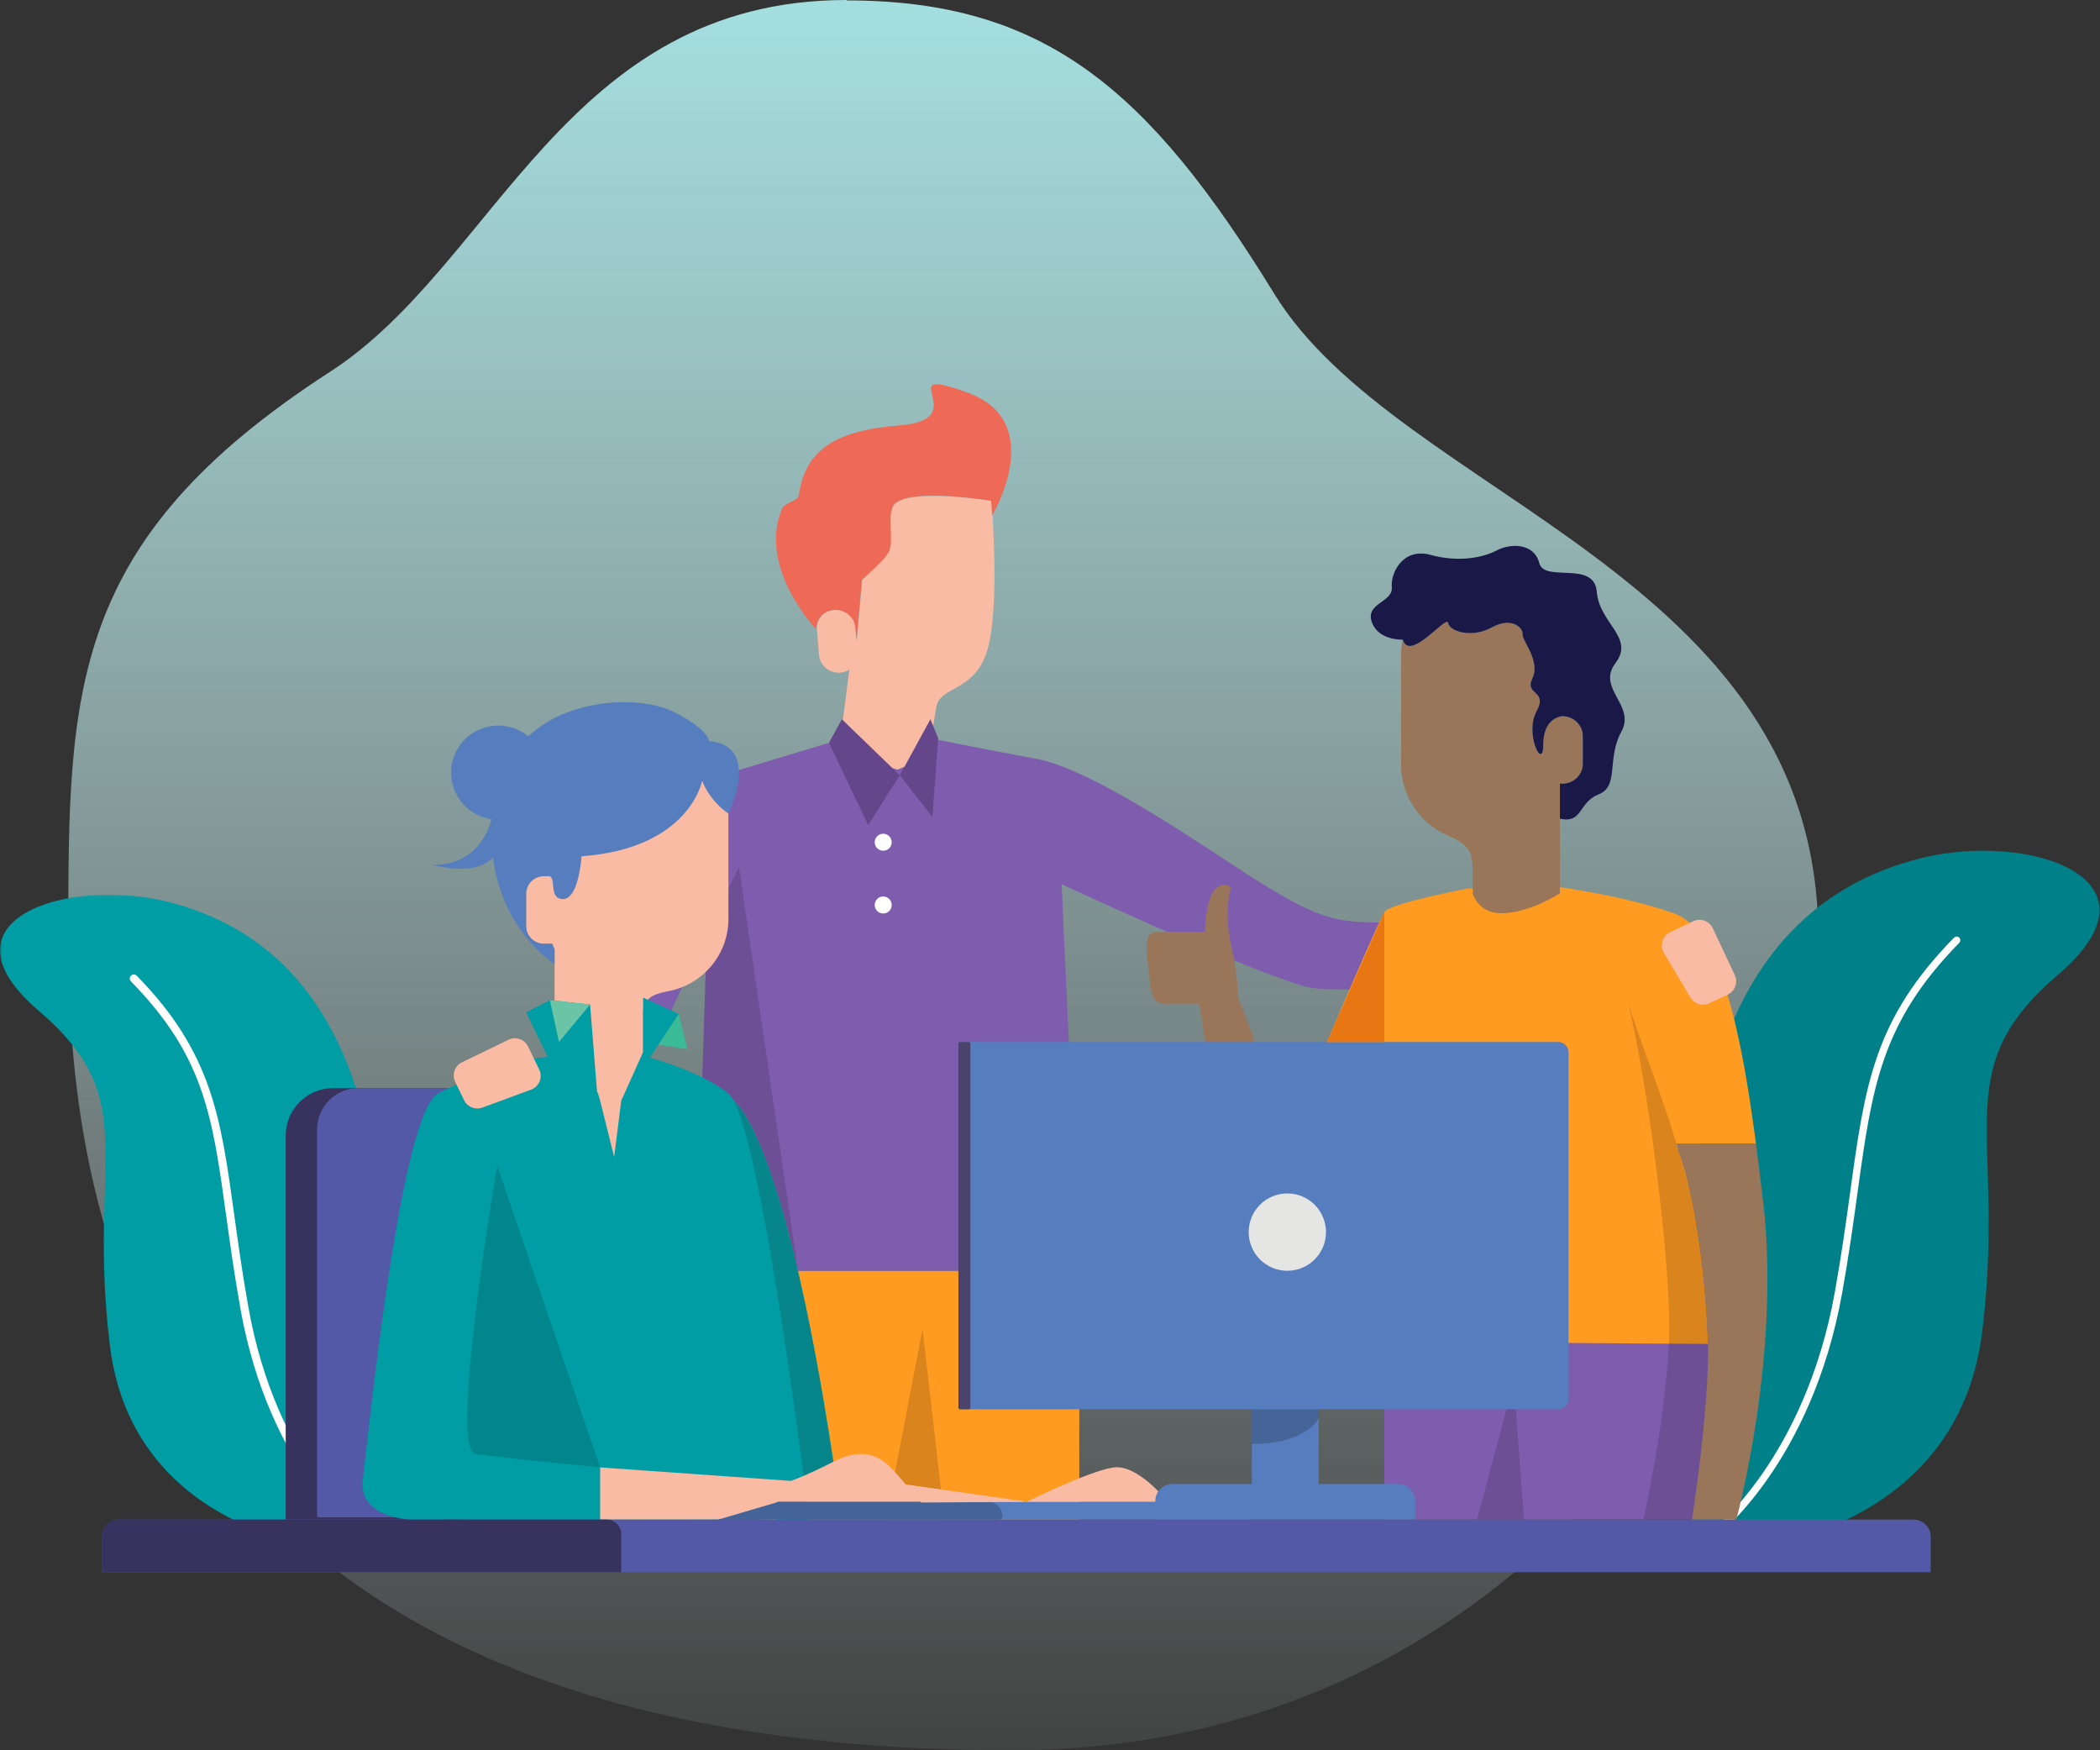 <svg xmlns="http://www.w3.org/2000/svg" xmlns:xlink="http://www.w3.org/1999/xlink" width="492px" height="410px" viewBox="0 0 492 410"><rect x="0" y="0" width="492" height="410" fill="#333333" stroke="none"/><title>EA69E6BF-5D62-4532-9F3D-416D92CDCFE0</title><desc>Created with sketchtool.</desc><defs><linearGradient x1="50%" y1="-2.48949813e-15%" x2="50%" y2="100%" id="linearGradient-1"><stop stop-color="#A4E0E0" offset="0%"></stop><stop stop-color="#E4F1F1" stop-opacity="0.078" offset="100%"></stop></linearGradient><polygon id="path-2" points="0 0.082 90.771 0.082 90.771 153.211 0 153.211"></polygon></defs><g id="--FINAL-Page-Designs" stroke="none" stroke-width="1" fill="none" fill-rule="evenodd"><g id="Services" transform="translate(-164, -3244)"><g id="Group-53" transform="translate(-83, 726)"><g id="Group-34" transform="translate(202, 2518)"><g id="Group-33"><g id="legal-illustration" transform="translate(45, 0)"><path d="M198.373,0.097 C244.788,0.097 269.156,20.979 298.552,68.833 C327.948,116.687 426,134.282 426,219.55 C426,304.624 358.021,410 237.052,410 C27.604,410 16,276.975 16,219.55 C16,161.834 16,126.741 77.307,87.104 C116.276,61.969 132.425,0 198.373,0 L198.373,0.097 Z" id="Path" fill="url(#linearGradient-1)" fill-rule="nonzero"></path><g id="Object" transform="translate(0, 90)"><path d="M115.743,98.791 C115.743,98.791 114.958,112.61 101.325,112.61 C101.325,112.61 122.693,118.757 115.743,98.791" id="Fill-1" fill="#567DBE"></path><path d="M409.394,272.702 C409.394,272.702 458.645,268.86 464.399,221.983 C470.153,175.107 455.735,160.896 482.172,138.327 C508.608,115.756 475.314,104.847 450.32,110.962 C425.326,117.078 405.596,135.442 398.938,173.873 C392.281,212.303 408.834,239.854 395.003,268.977 L409.394,272.702 Z" id="Fill-3" fill="#008189"></path><path d="M401.591,270.104 C401.331,270.104 401.075,269.986 400.906,269.764 C400.619,269.386 400.693,268.847 401.07,268.56 C401.288,268.395 422.917,251.564 429.889,212.618 C431.454,203.873 432.531,196.067 433.482,189.18 C436.96,163.986 439.059,148.779 457.801,129.647 C458.134,129.31 458.677,129.303 459.017,129.635 C459.356,129.967 459.361,130.512 459.029,130.851 C440.684,149.577 438.614,164.572 435.185,189.415 C434.232,196.319 433.151,204.143 431.581,212.92 C424.483,252.571 402.332,269.761 402.109,269.929 C401.954,270.047 401.771,270.104 401.591,270.104" id="Fill-5" fill="#FFFFFF"></path><g id="Group-9" transform="translate(0, 119.491)"><mask id="mask-3" fill="white"><use xlink:href="#path-2"></use></mask><g id="Clip-8"></g><path d="M77.286,153.211 C77.286,153.211 31.137,149.61 25.745,105.686 C20.353,61.761 33.863,48.446 9.092,27.297 C-15.68,6.148 15.518,-4.075 38.937,1.656 C62.357,7.386 80.846,24.594 87.084,60.604 C93.322,96.615 77.811,122.432 90.771,149.72 L77.286,153.211 Z" id="Fill-7" fill="#009DA5" mask="url(#mask-3)"></path></g><path d="M84.598,270.411 C84.399,270.411 84.197,270.348 84.026,270.219 C83.816,270.06 63.017,253.919 56.356,216.709 C54.884,208.482 53.871,201.15 52.978,194.68 C49.769,171.431 47.832,157.397 30.676,139.884 C30.309,139.509 30.315,138.908 30.689,138.541 C31.065,138.176 31.665,138.182 32.03,138.555 C49.625,156.517 51.707,171.596 54.858,194.42 C55.748,200.873 56.757,208.185 58.223,216.376 C64.755,252.863 84.968,268.552 85.172,268.707 C85.589,269.023 85.672,269.618 85.355,270.036 C85.168,270.281 84.885,270.411 84.598,270.411" id="Fill-10" fill="#FFFFFF"></path><polygon id="Fill-12" fill="#FF9B21" points="167.785 266.106 252.863 266.106 252.863 207.677 167.785 207.677"></polygon><polygon id="Fill-14" fill-opacity="0.15" fill="#000000" points="216.142 221.322 205.611 276.106 222.419 276.2"></polygon><path d="M127.277,94.172 C126.518,96.666 124.963,98.705 122.962,100.071 C120.307,101.901 116.864,102.546 113.536,101.541 C112.834,101.332 112.179,101.057 111.553,100.725 L111.553,100.716 C106.982,98.316 104.611,92.93 106.157,87.799 C107.921,81.966 114.076,78.666 119.908,80.43 C121.369,80.866 122.668,81.578 123.768,82.497 C125.248,83.73 126.376,85.324 127.04,87.097 C127.865,89.288 128.008,91.753 127.277,94.172" id="Fill-15" fill="#567DBE"></path><path d="M327.849,125.997 L323.477,141.314 C323.477,141.314 316.582,142.243 308.075,141.513 C307.487,141.465 306.71,141.304 305.752,141.057 C305.591,141.01 305.411,140.963 305.23,140.915 C304.937,140.83 304.633,140.744 304.32,140.65 C289.857,136.278 248.726,117.139 248.726,117.139 L252.861,207.681 L163.088,207.681 L165.62,128.539 L152.239,157.739 L146.956,207.681 L145.543,207.681 L146.956,98.295 L184.986,86.791 L184.995,86.791 L194.963,83.785 L197.239,83.093 L217.989,82.932 C217.989,82.932 228.953,85.208 242.808,87.759 C256.664,90.31 283.465,109.344 294.438,116.21 C309.868,125.874 313.633,126.367 327.849,125.997" id="Fill-16" fill="#7F5DAE"></path><polygon id="Fill-17" fill="#000000" opacity="0.15" points="165.62 128.539 173.133 113.049 186.943 207.681 163.088 207.681"></polygon><path d="M210.293,90.277 L196.429,86.681 L198.993,66.867 C198.35,67.265 197.593,67.53 196.788,67.578 C194.271,67.696 192.086,65.864 191.881,63.444 L191.392,57.463 C191.186,55.043 193.064,53 195.586,52.864 C198.103,52.747 200.283,54.597 200.493,56.998 L200.735,59.998 L202.031,45.794 L208.399,39.171 C208.399,39.171 207.596,29.88 209.737,27.995 C213.846,24.377 232.31,27.305 232.31,27.305 C232.31,27.305 232.407,28.615 232.54,30.75 C232.982,37.779 233.636,53.732 231.492,61.695 C230.106,66.846 227.471,68.99 225.026,70.513 C225.026,70.513 224.74,70.701 224.238,70.973 C222.005,72.268 219.785,73.149 219.383,75.557 C218.076,83.402 217.274,87.388 217.274,87.388 L210.293,90.277 Z" id="Fill-18" fill="#F9BBA4"></path><path d="M232.443,30.748 C232.315,28.614 232.218,27.299 232.218,27.299 C232.218,27.299 213.544,24.177 209.634,27.996 C207.6,29.983 209.515,36.623 208.308,39.164 C207.33,41.222 201.932,45.798 201.932,45.798 L200.64,60.006 L200.395,57.005 C200.193,54.588 198.008,52.736 195.49,52.869 C192.971,53.002 191.091,55.049 191.293,57.466 C191.293,57.466 177.365,43.015 183.256,29.063 C183.812,27.746 186.951,27.395 187.152,26.016 C188.672,15.58 195.303,10.869 210.84,9.637 C228.779,8.215 207.831,-4.894 226.72,1.982 C245.609,8.857 232.443,30.748 232.443,30.748" id="Fill-19" fill="#EF6A56"></path><path d="M124.09,272.127 L66.936,272.127 L66.936,176.012 C66.936,169.871 71.914,164.893 78.054,164.893 L124.09,164.893 L124.09,272.127 Z" id="Fill-23" fill="#37325E"></path><path d="M120.525,265.439 L74.294,265.439 L74.294,174.576 C74.294,169.229 78.629,164.893 83.977,164.893 L120.525,164.893 L120.525,265.439 Z" id="Fill-24" fill="#5359A6"></path><polygon id="Fill-25" fill="#F9BBA4" points="240.529 261.801 212.117 257.749 215.827 261.962"></polygon><path d="M171.886,167.834 C171.886,167.834 183.569,174.982 195.253,252.403 L195.253,258.354 L181.641,257.629 L171.886,167.834 Z" id="Fill-26" fill="#3BBA96"></path><path d="M171.886,167.834 C171.886,167.834 183.569,174.982 195.253,252.403 L195.253,258.354 L181.641,257.629 L171.886,167.834 Z" id="Fill-27" fill="#008189" opacity="0.9"></path><path d="M170.658,98.347 L170.658,125.256 C170.658,127.326 170.279,129.339 169.608,131.192 C168.923,133.029 167.931,134.736 166.692,136.238 C166.692,136.238 166.487,136.486 166.122,136.88 C163.614,139.607 160.245,141.532 156.424,142.203 C156.35,142.218 156.292,142.232 156.234,142.247 C154.382,142.582 153.113,143.078 152.282,143.734 L152.267,143.734 C151.202,144.58 150.808,145.645 150.677,146.885 L150.677,162.316 C150.677,162.316 150.721,162.33 150.823,162.359 C151.042,162.447 151.509,162.607 152.18,162.826 L146.812,170.935 C146.666,170.964 145.543,172.831 145.543,172.831 L143.895,186.059 L140.599,172.831 C140.599,172.831 140.118,170.818 139.884,170.76 C139.082,170.629 138.295,170.468 137.522,170.25 L128.756,162.914 C129.515,162.622 129.923,162.476 129.923,162.476 L129.923,132.373 C129.777,132.096 129.66,131.804 129.544,131.498 C129.486,131.367 129.427,131.206 129.369,131.06 C129.354,131.06 129.325,131.075 129.296,131.075 L127.4,131.075 C125.11,131.075 123.258,129.208 123.258,126.918 L123.258,119.392 C123.258,117.088 125.11,115.236 127.4,115.236 L128.348,115.236 L128.348,98.347 C128.348,88.823 136.063,81.107 145.587,81.107 L153.419,81.107 C162.943,81.107 170.658,88.823 170.658,98.347" id="Fill-28" fill="#F9BBA4"></path><polygon id="Fill-29" fill="#7F5DAE" points="324.328 207.677 324.328 265.962 396.401 265.962 403.572 248.227 403.572 201.478"></polygon><polygon id="Fill-30" fill="#567DBE" points="181.641 265.962 292.667 265.962 292.667 261.796 181.641 261.796"></polygon><polygon id="Fill-32" fill-opacity="0.15" fill="#000000" points="357.047 265.959 354.66 233.72 346.04 265.962"></polygon><polygon id="Fill-33" fill="#567DBE" points="293.275 261.796 308.954 261.796 308.954 234.658 293.275 234.658"></polygon><path d="M240.529,261.801 C240.529,261.801 254.956,254.658 260.787,253.76 C266.617,252.863 273.569,261.801 273.569,261.801 L240.529,261.801 Z" id="Fill-34" fill="#F9BBA4"></path><path d="M189.643,266.581 L104.431,265.958 C104.431,265.958 83.557,268.566 85.018,256.532 C86.384,245.256 92.965,179.751 101.017,167.802 L101.017,167.792 C101.557,166.996 102.089,166.436 102.639,166.152 C107.285,163.705 111.459,161.94 115.053,160.689 C119.311,159.19 122.763,158.394 125.257,157.957 C126.547,157.749 127.581,157.626 128.34,157.559 L123.256,147.146 L128.833,144.291 L138.25,145.306 L139.881,165.763 C140.118,165.82 140.602,167.83 140.602,167.83 L143.893,181.06 L145.543,167.83 L146.378,165.99 L150.674,156.44 L150.674,143.694 L159.039,147.516 L152.239,157.739 C153.585,158.128 155.7,158.773 158.119,159.655 C162.206,161.144 167.147,163.344 170.656,166.152 C178.243,172.24 189.643,266.581 189.643,266.581" id="Fill-35" fill="#009DA5"></path><polygon id="Fill-36" fill="#3BBA96" points="159.034 147.514 161.04 155.76 154.241 154.734"></polygon><path d="M170.656,100.564 C166.066,97.454 164.501,92.892 164.501,92.892 C164.501,92.892 161.589,108.758 136.249,110.579 C136.249,110.579 135.784,117.986 133.309,120.062 C132.901,120.404 132.446,120.603 131.924,120.603 C128.235,120.603 130.654,114.998 128.349,115.236 L127.401,115.236 C125.106,115.236 123.256,117.085 123.256,119.389 L123.256,126.92 C123.256,129.205 125.106,131.073 127.401,131.073 L129.298,131.073 C129.326,131.073 129.354,131.064 129.373,131.064 C129.43,131.206 129.487,131.367 129.544,131.5 C129.658,131.804 129.781,132.098 129.923,132.372 L129.923,135.92 C112.54,122.984 112.483,99.91 119.652,87.609 C127.752,73.754 148.654,72.302 157.635,76.674 C165.933,80.714 166.151,83.598 166.151,83.598 C178.546,84.698 170.656,100.564 170.656,100.564" id="Fill-38" fill="#567DBE"></path><path d="M215.827,261.801 L204.247,261.801 L182.414,261.801 C181.99,261.801 181.64,262.151 181.64,262.574 L181.64,265.184 C181.64,265.549 181.903,265.856 182.238,265.943 L140.599,265.962 L140.599,253.735 L185.287,256.9 C185.287,256.9 188.874,255.69 195.248,252.408 C201.636,249.126 205.924,250.585 209.468,254.596 C213.027,258.607 215.827,261.801 215.827,261.801" id="Fill-39" fill="#F9BBA4"></path><path d="M299.048,167.314 L290.006,143.39 C290.006,143.39 290.178,139.043 288.401,131.237 C286.624,123.431 288.401,117.789 288.401,117.789 C288.401,117.789 285.928,116.089 284.15,119.026 C282.373,121.963 282.296,128.3 282.296,128.3 C282.296,128.3 274.181,128.223 271.09,128.3 C267.998,128.377 268.462,131.701 269.08,137.033 C269.698,142.366 269.544,145.225 273.33,145.148 C277.077,145.072 280.892,145.146 280.974,145.148 L284.92,169.574 L299.048,167.314 Z" id="Fill-40" fill="#997659"></path><polygon id="Fill-41" fill="#64478B" points="217.993 78.48 210.81 91.606 218.449 101.392 219.804 82.933"></polygon><polygon id="Fill-42" fill="#6CC4A7" points="128.832 144.294 130.958 154.078 138.251 145.305"></polygon><path d="M331.557,261.605 L331.557,265.959 L270.672,265.959 L270.672,261.605 C270.672,259.415 272.455,257.631 274.645,257.631 L327.584,257.631 C329.774,257.631 331.557,259.415 331.557,261.605" id="Fill-43" fill="#567DBE"></path><path d="M411.4,177.9 C408.111,152.892 403.272,127.85 392.147,123.936 C379.021,119.317 361.616,117.3 361.616,117.3 L343.714,118.163 C343.714,118.163 325.422,121.626 324.328,123.692 C320.615,130.707 302.694,173.524 302.694,173.524 L327.732,224.328 L400.169,224.814 C400.169,224.814 399.44,195.158 392.634,177.9 L411.4,177.9 Z" id="Fill-44" fill="#FF9B21"></path><path d="M406.792,265.959 L396.398,265.959 C396.398,265.959 400.409,240.618 400.172,224.818 C400.172,224.818 399.689,205.244 395.857,188.637 C395.136,185.499 394.283,182.464 393.297,179.685 C393.126,179.097 392.945,178.499 392.765,177.902 L411.401,177.902 C411.989,182.397 412.529,186.893 413.051,191.265 C417.366,227.369 406.792,265.959 406.792,265.959" id="Fill-45" fill="#997659"></path><path d="M393.296,179.685 C393.088,179.078 392.86,178.48 392.632,177.902 L392.765,177.902 C392.946,178.499 393.126,179.097 393.296,179.685" id="Fill-46" fill="#F9BBA4"></path><path d="M365.065,240.128 L224.993,240.128 C224.745,240.128 224.544,239.927 224.544,239.679 L224.544,154.526 C224.544,154.279 224.745,154.078 224.993,154.078 L365.065,154.078 C366.396,154.078 367.475,155.156 367.475,156.487 L367.475,237.719 C367.475,239.049 366.396,240.128 365.065,240.128" id="Fill-47" fill="#567DBE"></path><polygon id="Fill-48" fill="#446498" points="182.414 261.801 167.785 266.106 182.238 265.943"></polygon><path d="M226.929,240.128 L224.954,240.128 C224.728,240.128 224.544,239.944 224.544,239.718 L224.544,154.488 C224.544,154.261 224.728,154.078 224.954,154.078 L226.929,154.078 C227.156,154.078 227.339,154.261 227.339,154.488 L227.339,239.718 C227.339,239.944 227.156,240.128 226.929,240.128" id="Fill-49" fill="#4A436C"></path><path d="M310.662,198.618 C310.662,203.621 306.606,207.677 301.603,207.677 C296.601,207.677 292.545,203.621 292.545,198.618 C292.545,193.616 296.601,189.56 301.603,189.56 C306.606,189.56 310.662,193.616 310.662,198.618" id="Fill-50" fill="#E5E5E4"></path><path d="M234.875,265.184 C234.875,265.608 234.525,265.958 234.102,265.958 L185.287,265.958 L182.253,265.943 L182.239,265.943 C181.903,265.856 181.641,265.549 181.641,265.184 L181.641,262.574 C181.641,262.151 181.991,261.801 182.414,261.801 L231.491,261.801 C233.358,261.801 234.875,263.318 234.875,265.184" id="Fill-51" fill="#446498"></path><path d="M124.418,165.245 L113.017,169.452 C111.354,170.066 109.497,169.318 108.724,167.723 L106.648,163.438 C105.818,161.726 106.533,159.666 108.245,158.836 L119.128,153.561 C120.841,152.731 122.901,153.446 123.731,155.158 L126.325,160.51 C127.213,162.342 126.328,164.54 124.418,165.245" id="Fill-53" fill="#F9BBA4"></path><polygon id="Fill-56" fill="#64478B" points="197.239 78.48 210.81 91.606 203.396 103.274 194.214 84.008"></polygon><path d="M140.599,253.735 C140.599,253.735 117.803,251.507 111.402,250.6 C105,249.694 116.487,183.071 116.487,183.071 L140.599,253.735 Z" id="Fill-57" fill="#000000" opacity="0.15"></path><path d="M308.953,242.186 C308.953,242.186 306.179,248.262 293.275,248.228 L293.275,240.128 L308.953,240.128 L308.953,242.186 Z" id="Fill-61" fill-opacity="0.2" fill="#000000"></path><path d="M396.398,265.959 L385.008,265.959 C385.008,265.959 390.053,243.833 391.011,224.751 C391.826,208.401 386.316,164.966 381.489,145.117 C384.097,153.415 389.503,166.891 392.765,177.902 C392.946,178.499 393.126,179.097 393.296,179.685 C394.283,183.033 395.155,186.086 395.857,188.637 C399.688,205.244 400.172,224.818 400.172,224.818 C400.409,240.618 396.398,265.959 396.398,265.959" id="Fill-63" fill="#000000" opacity="0.15"></path><polygon id="Fill-64" fill="#E87613" points="324.328 123.693 324.328 154.078 310.908 154.078"></polygon><path d="M389.831,133.213 L396.046,143.657 C396.953,145.18 398.866,145.766 400.471,145.013 L404.781,142.989 C406.503,142.181 407.243,140.129 406.434,138.407 L401.293,127.459 C400.485,125.737 398.433,124.996 396.711,125.805 L391.327,128.334 C389.485,129.199 388.79,131.464 389.831,133.213" id="Fill-68" fill="#F9BBA4"></path><path d="M208.913,107.293 C208.913,108.392 208.023,109.283 206.924,109.283 C205.825,109.283 204.935,108.392 204.935,107.293 C204.935,106.195 205.825,105.304 206.924,105.304 C208.023,105.304 208.913,106.195 208.913,107.293" id="Fill-69" fill="#FFFFFF"></path><path d="M208.913,121.993 C208.913,123.091 208.023,123.982 206.924,123.982 C205.825,123.982 204.935,123.091 204.935,121.993 C204.935,120.894 205.825,120.003 206.924,120.003 C208.023,120.003 208.913,120.894 208.913,121.993" id="Fill-70" fill="#FFFFFF"></path><line x1="23.939" y1="265.962" x2="145.543" y2="265.962" id="Fill-72" fill="#000000"></line><path d="M452.342,278.291 L23.939,278.291 L23.939,269.751 C23.939,267.659 25.635,265.962 27.728,265.962 L448.323,265.962 C450.543,265.962 452.342,267.762 452.342,269.981 L452.342,278.291 Z" id="Fill-73" fill="#5359A6"></path><path d="M145.543,278.291 L23.939,278.291 L23.939,269.676 C23.939,267.625 25.601,265.962 27.653,265.962 L142.149,265.962 C144.023,265.962 145.543,267.482 145.543,269.356 L145.543,278.291 Z" id="Fill-74" fill="#37325E"></path><polygon id="Fill-75" fill="#F9BBA4" points="240.529 261.801 212.117 257.749 215.827 261.962"></polygon><path d="M370.821,88.947 C370.821,91.489 368.667,93.571 366.037,93.571 C365.83,93.571 365.644,93.551 365.478,93.531 L365.478,119.243 C365.478,119.243 358.375,123.927 351.687,123.927 C346.22,123.927 345.019,119.243 345.019,119.243 C345.019,119.243 345.081,119.273 345.019,115.189 L345.019,114.969 C344.936,111.146 345.392,108.524 340.132,106.142 C340.09,106.142 340.07,106.122 340.008,106.101 C339.904,106.061 339.821,106.022 339.718,105.981 C339.697,105.961 339.676,105.961 339.676,105.961 C337.44,105.02 335.431,103.7 333.733,102.058 C333.091,101.458 332.76,101.057 332.76,101.057 L332.801,101.037 C329.964,97.834 328.246,93.711 328.246,89.207 L328.246,63.606 C328.246,62.325 328.39,61.063 328.639,59.843 C330.213,65.027 338.247,54.838 339.179,55.719 C339.221,55.779 339.241,55.839 339.262,55.899 C339.552,57.861 344.688,59.602 349.554,56.96 C354.379,54.338 356.946,57.26 356.719,58.622 C356.532,60.003 360.964,64.787 359.017,68.89 C357.05,72.974 362.786,71.512 359.97,76.676 C357.133,81.861 361.564,90.828 361.564,84.403 C361.564,77.958 366.037,77.758 366.037,77.758 C368.667,77.758 370.821,79.84 370.821,82.402 L370.821,88.947 Z" id="Fill-76" fill="#997659"></path><path d="M379.846,81.418 C376.38,87.722 379.41,94.166 374.562,96.064 C369.713,97.962 370.901,102.953 365.471,101.781 L365.471,93.533 C365.641,93.556 365.835,93.58 366.029,93.58 C368.671,93.58 370.829,91.494 370.829,88.94 L370.829,82.402 C370.829,79.848 368.671,77.763 366.029,77.763 C366.029,77.763 361.568,77.95 361.568,84.394 C361.568,90.838 357.132,81.864 359.968,76.685 C362.78,71.506 357.059,72.982 359.023,68.882 C360.962,64.781 356.526,60.001 356.72,58.619 C356.938,57.26 354.369,54.33 349.545,56.955 C344.696,59.603 339.557,57.869 339.266,55.9 C338.951,53.932 330.273,65.25 328.649,59.837 C328.649,59.837 322.879,60.095 321.376,55.666 C319.873,51.261 326.37,51.097 326.079,47.582 C325.764,44.067 328.794,38.209 335.17,39.99 C341.521,41.724 347.29,40.716 350.611,38.959 C353.957,37.202 359.411,37.202 360.623,41.888 C361.835,46.575 373.495,41.162 374.101,48.613 C374.707,56.088 383.046,59.298 378.489,65.32 C373.955,71.319 383.313,75.139 379.846,81.418" id="Fill-77" fill="#191847"></path></g></g></g></g></g></g></g></svg>